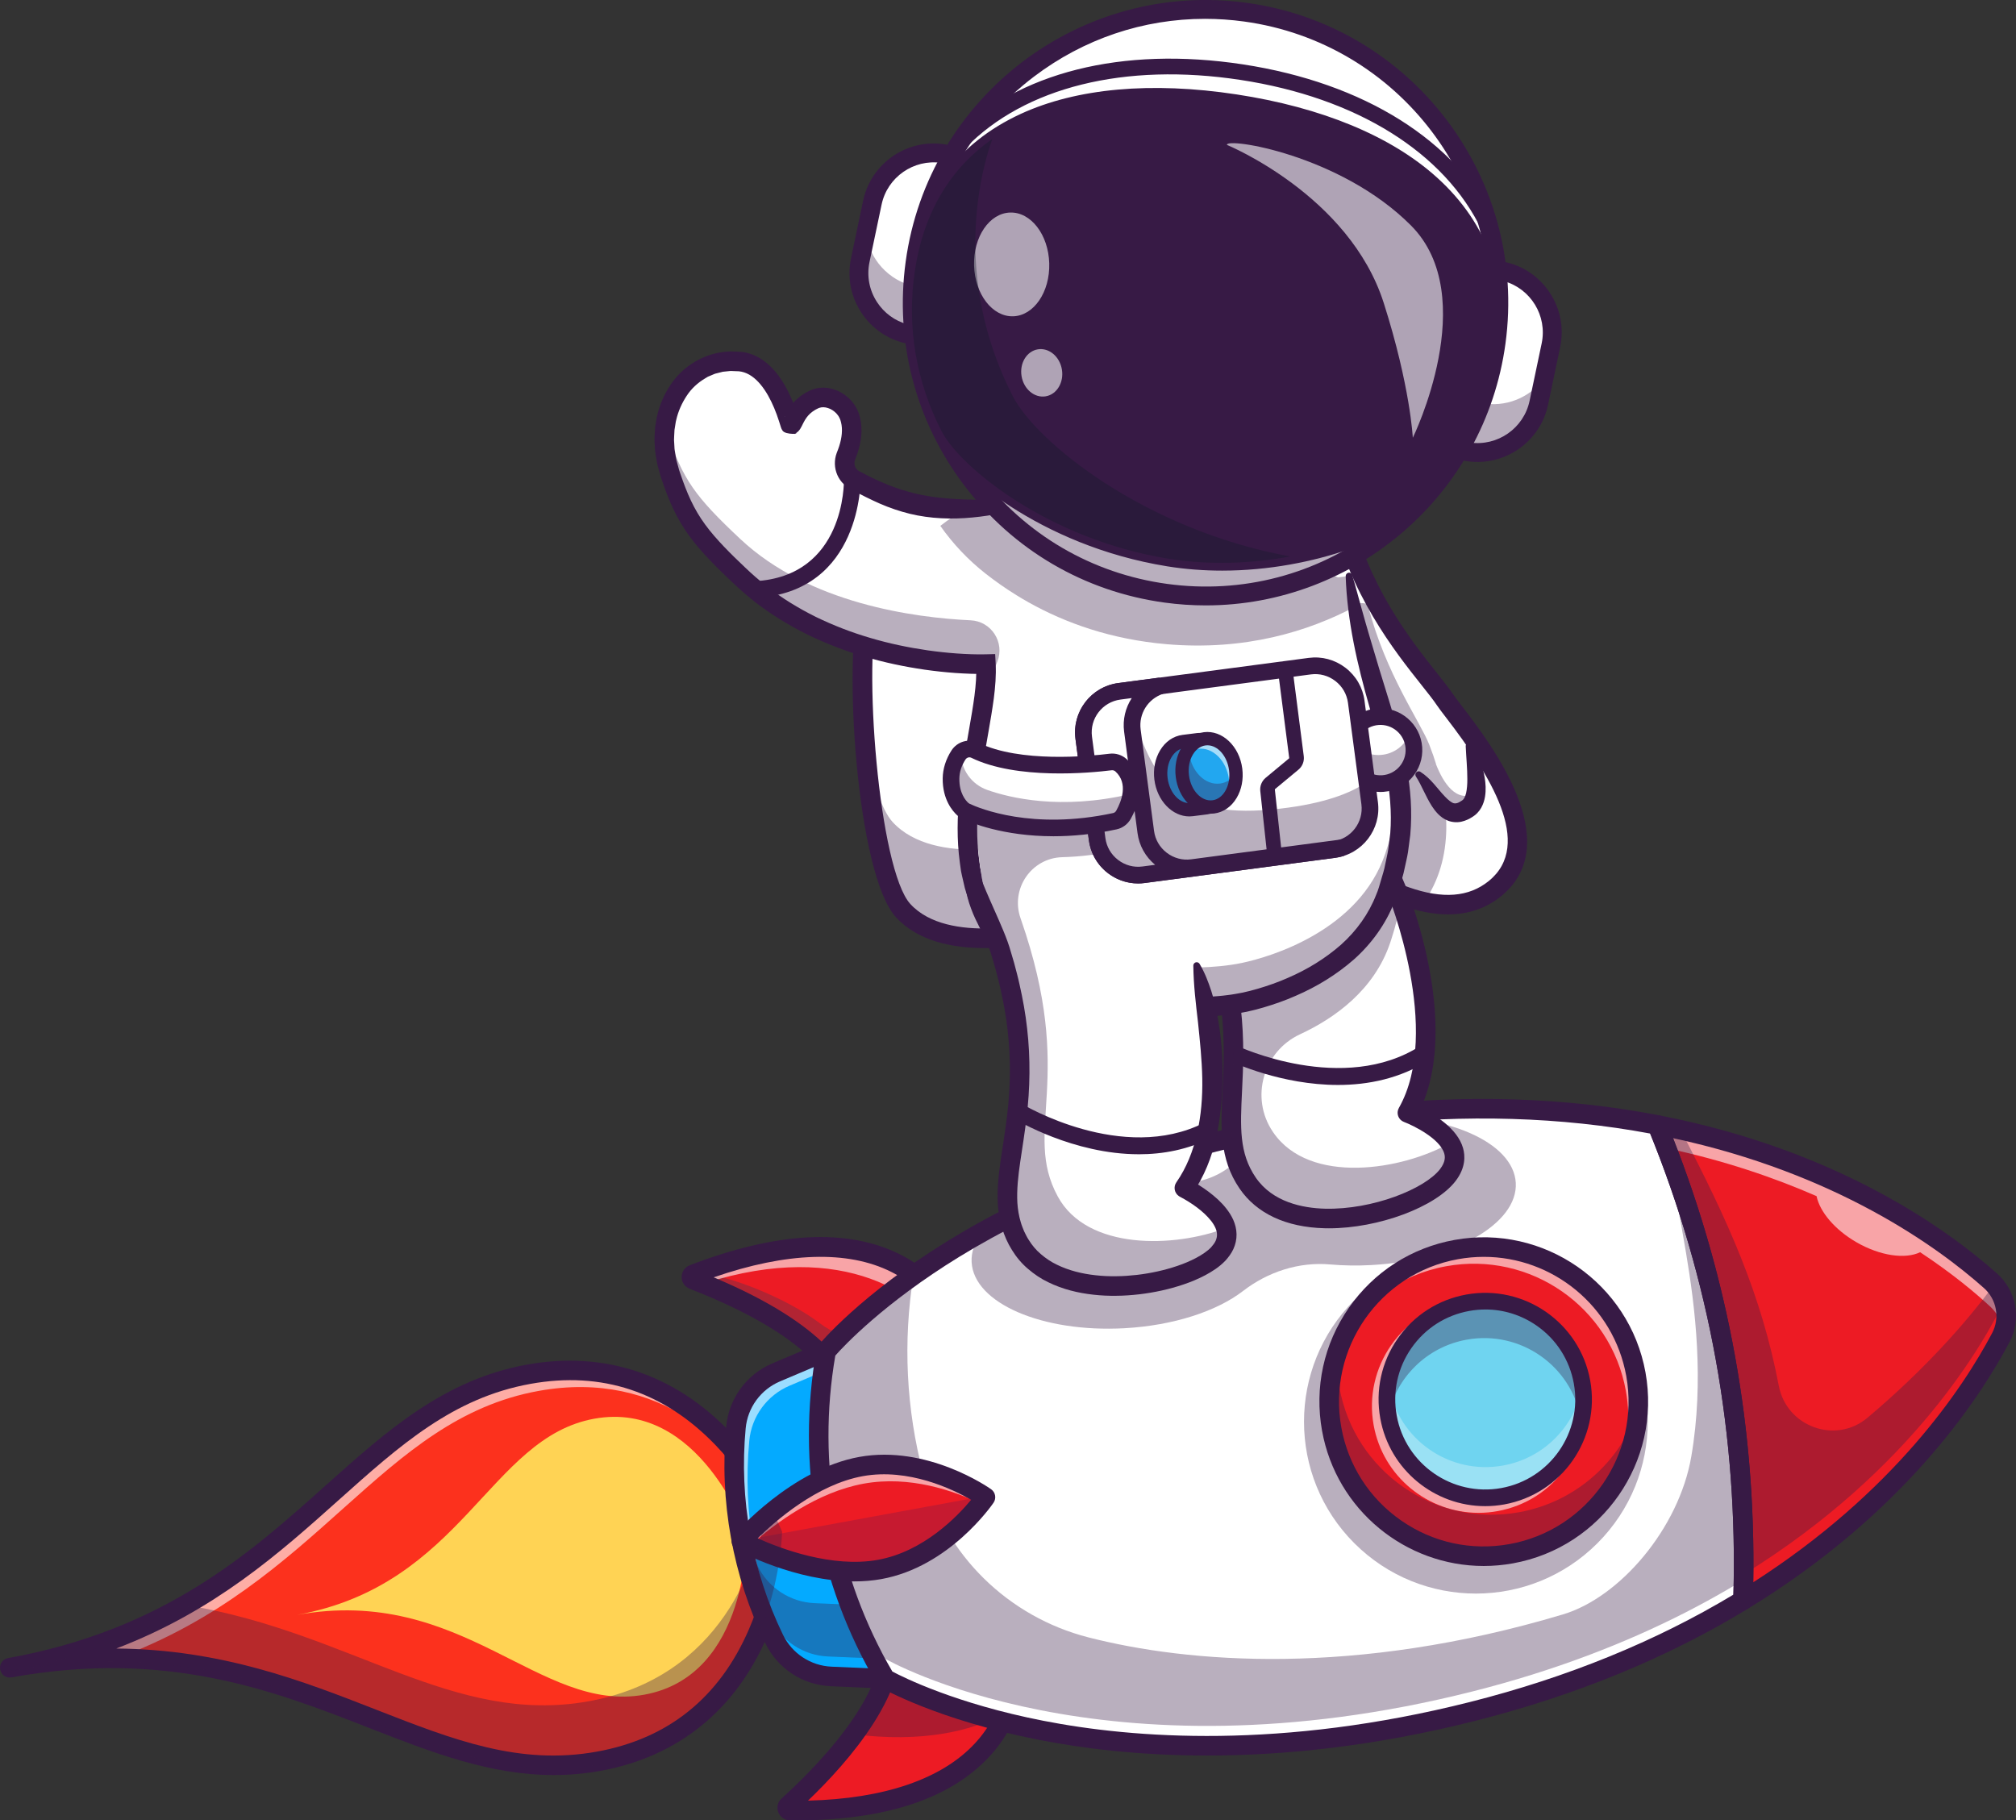 <?xml version="1.0" encoding="UTF-8"?><svg id="Layer_2" xmlns="http://www.w3.org/2000/svg" viewBox="0 0 3024.92 2731.43"><rect x="0" y="0" width="3024.92" height="2731.43" fill="#333333" stroke="none"/><defs><style>.cls-1{opacity:.3;}.cls-1,.cls-2,.cls-3{fill:none;}.cls-2{opacity:.35;}.cls-3{opacity:.6;}.cls-4{fill:#fc311d;}.cls-5{fill:#fff;}.cls-6{fill:#ed1b24;}.cls-7{fill:#ffd354;}.cls-8{fill:#6b184e;}.cls-9{fill:#d25658;}.cls-10{fill:#111a28;}.cls-11{fill:#22a7f0;}.cls-12{fill:#04aaff;}.cls-13{fill:#371a45;}.cls-14{fill:#6fd4f0;}.cls-15{fill:#293856;}</style></defs><g id="Layer_1-2"><path class="cls-5" d="m1777.84,867.43c3.25,26.4,8.46,53.27,15.48,80.08,42.58,162.88,151.66,325.16,290.09,387.43,8.42,3.78,16.9,7.2,25.5,10.23,31.51,11.09,88.05,25.54,134.1-11.79,100.47-81.35-53.09-250.65-75.2-283.89-20.62-30.97-82.14-93.9-124.77-189.45-12.97-29.09-24.2-61.15-31.99-96.31l-145.87,64.88-87.33,38.83Z"/><path class="cls-5" d="m1791.02,938.36c.74,3.05,1.52,6.1,2.31,9.15,42.58,162.88,151.66,325.16,290.09,387.43,8.42,3.78,16.9,7.2,25.5,10.23,7.92,2.79,17.49,5.8,28.03,8.14,31.33,6.95,71.64,7.98,106.06-19.94,100.47-81.35-53.09-250.65-75.2-283.89-20.62-30.97-82.14-93.9-124.77-189.45-.2-.43-.4-.86-.6-1.34-6.39-14.44-12.34-29.66-17.66-45.57l-141.93,36.54-92.56,23.84c-.92,21.2-.67,42.9.74,64.86Z"/><g class="cls-2"><path class="cls-13" d="m1791.02,938.36c.74,3.05,1.52,6.1,2.31,9.15,42.58,162.88,151.66,325.16,290.09,387.43,8.42,3.78,16.9,7.2,25.5,10.23,7.92,2.79,17.49,5.8,28.03,8.14,44.44-64.44,41.4-149.57,7.72-235.64-13.54-34.67-65.41-106.2-91.62-207.5-4.25-16.41-57.22,12.67-59.95-5.19-6.39-14.44-67.55,15.09-72.87-.82l-37.38-54.49-92.56,23.84c-.92,21.2-.67,42.9.74,64.86Z"/></g><path class="cls-13" d="m2172.73,1372.03c30.51,0,57.11-9.09,79.54-27.24,98.88-80.06-15.78-229.38-58.95-285.59-6.03-7.86-10.8-14.06-13.32-17.84-5.65-8.49-13.63-18.54-23.75-31.26-39.2-49.33-104.81-131.89-130.89-249.55-1.75-7.92-9.58-12.91-17.51-11.15-7.91,1.75-12.91,9.59-11.15,17.5,27.55,124.27,95.8,210.15,136.57,261.46,9.3,11.7,17.33,21.81,22.29,29.26,3.07,4.61,8.1,11.16,14.47,19.46,65.37,85.12,131.69,189.89,63.75,244.9-29.86,24.18-69.12,27.24-120.02,9.35-172.86-60.75-299.15-284.48-321.37-465.69-.98-8.05-8.31-13.75-16.35-12.78-8.05.99-13.77,8.31-12.78,16.35,22.99,187.47,150.24,422.85,340.77,489.81,24.7,8.68,47.63,13.01,68.7,13.01Z"/><path class="cls-4" d="m14.68,2502.44c428.25-77.31,611.86,189.36,883.43,140.34,271.57-49.03,275.37-349.54,275.37-349.54,0,0-108.64-280.21-380.21-231.19-271.57,49.03-350.34,363.07-778.59,440.39Z"/><g class="cls-3"><path class="cls-5" d="m808.27,2087.05c-237.64,42.9-327.65,288.73-633.38,401.3-49.53-.44-102.65,3.7-160.21,14.09,428.25-77.31,507.02-391.36,778.59-440.39,205.53-37.11,317.72,114.35,360.13,190.21-51.02-79.51-160.34-198.58-345.13-165.21Z"/></g><path class="cls-7" d="m445.4,2423.15c249.32-45.01,363.08,148.27,521.19,119.73,158.11-28.54,153.45-241.52,153.45-241.52,0,0-70.11-201.16-228.22-172.62-158.11,28.54-197.1,249.4-446.42,294.41Z"/><path class="cls-13" d="m554.47,2592.99c-141.96-55.5-302.86-118.41-537.19-76.11-8.01,1.46-15.61-3.86-17.05-11.84-.16-.89-.24-1.77-.23-2.64,0-6.96,4.98-13.13,12.07-14.41,234.32-42.3,363.07-157.5,476.67-259.14,91.25-81.65,177.45-158.77,301.92-181.25,116.1-20.96,221.64,14.14,305.16,101.51,62.41,65.29,90.19,135.84,91.34,138.81.68,1.75,1.01,3.62.99,5.49-.04,3.19-1.4,79-37.04,161.99-47.7,111.06-134.29,180.84-250.41,201.81-23.86,4.31-47.09,6.24-69.88,6.24-96.11,0-184.17-34.43-276.36-70.47Zm519.47-424.27c-77.36-80.54-170.92-111.56-278.07-92.22-116.3,21-195.67,92.01-287.56,174.23-88.46,79.15-185.9,166.32-333.83,222.86,158.36,1.24,280.13,48.84,390.68,92.06,114.85,44.9,214.04,83.69,330.34,62.68,107.15-19.35,183.96-81.13,228.27-183.63,29.85-69.04,34.3-134.53,34.93-148.79-5.58-13.15-32.66-72.95-84.76-127.19Z"/><path class="cls-12" d="m1328.36,2519.03l-81.19-3.52c-36.73-1.59-69.62-23.22-85.64-56.32h0c-47.69-98.55-67.5-208.28-57.28-317.29h0c3.43-36.61,26.68-68.37,60.54-82.71l74.84-31.69,88.73,491.51Z"/><g class="cls-3"><path class="cls-5" d="m1104.25,2141.91c3.43-36.61,26.68-68.37,60.54-82.71l74.84-31.69,4.78,26.45-59.61,25.24c-33.86,14.33-57.11,46.1-60.54,82.71-10.21,109.01,9.59,218.73,57.28,317.29h0c2.84,5.86,6.23,11.35,10.05,16.44-12.57-9.41-22.97-21.8-30.05-36.44h0c-47.69-98.56-67.5-208.28-57.28-317.29Z"/></g><g class="cls-2"><path class="cls-13" d="m1242.16,2485.51c-36.73-1.59-69.62-23.22-85.64-56.32h0c-22.88-47.27-39.16-97.15-48.95-148.25-.25-1.81-.58-3.62-.82-5.43,8.26,25.11,18.18,49.73,29.77,73.69h0c16.01,33.1,48.91,54.73,85.64,56.32l81.19,3.52-5.42-30.02.42.02-63.12-349.65,4.39-1.86,88.74,491.51-5.42-30.02-80.77-3.5Z"/></g><path class="cls-6" d="m1040.09,1920.03c38.36,15.07,219.2,84.44,233.96,188.67l160.32-107.35c-1.4-4.97-3.15-10.12-5.24-15.33v-.03c-30.21-74.89-135.43-169.41-383.46-75.82-1.85.69-3.69,1.4-5.57,2.11-3.53,1.35-3.54,6.37-.02,7.76Z"/><g class="cls-1"><path class="cls-15" d="m1040.09,1920.03c38.36,15.07,219.2,84.44,233.96,188.67l160.32-107.35c-1.4-4.97-3.15-10.12-5.24-15.33l3.45,6.92c-13.64-3.7-35.04-6.53-54.1-1.22-70.08,19.52-107.75,24.49-148.78-6.49-51.43-38.84-141.64-73.85-184.02-75.06-1.85.69-3.69,1.4-5.57,2.11-3.53,1.35-3.54,6.37-.02,7.76Z"/></g><g class="cls-3"><path class="cls-5" d="m1058.2,1925.21c-9.55-4.04-5.5-2.19-13.11-5.18-3.54-1.39-3.51-6.4.03-7.77,269.54-103.87,372.7,12.45,394.26,89.08l-17.36,11.62c-34.01-68.41-155.21-154.08-363.81-87.75Z"/></g><path class="cls-13" d="m1274.04,2123.38c.69,0,1.38-.05,2.08-.15,8.03-1.14,13.61-8.56,12.47-16.59-6.87-48.5-50.81-119.93-217.76-190,109.58-37.92,201.23-40.86,266.22-8.3,58.74,29.41,77.75,77.61,83.2,96.97,2.2,7.81,10.32,12.35,18.1,10.15,7.8-2.19,12.35-10.3,10.15-18.1-6.5-23.11-29.1-80.61-98.31-115.27-78.66-39.39-184.76-33.85-315.36,16.47-7.3,2.82-12.04,9.7-12.06,17.53-.03,7.83,4.66,14.74,11.94,17.6l1.83.71c182.4,71.49,218,141.18,222.99,176.35,1.04,7.33,7.32,12.62,14.51,12.62Z"/><path class="cls-9" d="m1522.78,2491.03c6.59,79.32-48.59,228.74-337.43,225.69-3.79-.04-5.57-4.74-2.75-7.27,30.68-27.53,175-160.4,152.4-263.21"/><path class="cls-6" d="m1185.35,2716.73c-3.79-.07-5.56-4.76-2.74-7.29,15.7-14.11,61.23-55.85,98.87-107.04,35.58-48.36,64.09-105.19,53.73-155.07-.06-.36-.16-.74-.23-1.1l1.14.27,186.65,44.52c1.85,22.27-1.16,50.06-12.88,78.45-29.9,72.76-116.76,149.44-324.54,147.26Z"/><g class="cls-2"><path class="cls-13" d="m1281.48,2602.4c35.58-48.36,64.09-105.19,53.73-155.07.31-.27.6-.57.91-.84l186.65,44.52c1.85,22.27-1.16,50.06-12.88,78.45-52.48,29.09-126.48,45.37-228.41,32.93Z"/></g><path class="cls-13" d="m1194.19,2731.43c133.57,0,231.08-32.05,289.93-95.31,54.22-58.3,55.33-121.75,53.29-146.32-.67-8.08-7.66-14.18-15.84-13.41-8.08.67-14.08,7.76-13.41,15.84,1.34,16.14,2.02,72.77-45.53,123.89-49.71,53.44-135.91,82.87-250.25,85.72,60.06-57.47,157.13-167.03,136.96-258.78-1.74-7.92-9.58-12.94-17.49-11.19-7.92,1.74-12.92,9.57-11.19,17.49,19.84,90.27-108.16,213.52-147.86,249.14-5.83,5.21-7.81,13.33-5.04,20.66,2.76,7.34,9.61,12.13,17.44,12.21,3.01.03,6.02.04,8.99.04Z"/><path class="cls-5" d="m1229.08,2124.3c-5.59,137.7,28.48,274.9,99.29,394.72,0,0,326.26,189.1,881.02,49.01,564.87-142.64,763.17-496.01,805.84-587.25,6.16-13.17,3.33-28.73-7.05-38.91-65.49-64.27-327.79-286.87-811.18-278.02-47.55.84-97.26,3.97-149.1,9.7-174.21,19.24-317.53,59.88-432.52,107.04-260.48,106.81-375.77,246.92-375.77,246.92-5.7,32.15-9.22,64.48-10.53,96.8Z"/><g class="cls-2"><path class="cls-13" d="m1457.89,1893.94c3.34,61.4,105.83,105.76,228.99,99.07,74.28-4.04,139.09-25.73,178.08-55.78,37.44-28.86,83.77-44.07,130.85-39.94,19.66,1.72,40.34,2.09,61.65.93,123.16-6.69,220.24-61.9,216.9-123.3-3.34-61.45-105.83-105.81-228.99-99.11-82.95,4.51-154.1,31.04-190.67,66.67-25.79,25.12-62.26,36.38-97.91,31.37-25.54-3.59-53.21-4.81-82.01-3.25-123.16,6.69-220.24,61.9-216.9,123.35Z"/></g><g class="cls-2"><path class="cls-13" d="m1328.34,2489.04c-33.87-57.34-59.33-118.69-76.07-182.19-14.37-54.49-22.25-110.57-23.54-167.04.1-5.17.14-10.33.35-15.5,1.31-32.33,4.82-64.65,10.53-96.81,0,0,41.57-50.47,131.06-113.9-16.1,99.88-10.9,201.32,14.56,297.82.17.63.33,1.27.51,1.9,31.95,119.82,127.16,212.79,247.3,243.54,149.52,38.27,398.65,59.31,712.12-34.46,85.55-25.59,174.05-129.13,192.56-236.99,39.18-228.4-55.18-437.85-15.19-445.85,61.7-12.34,191.45,557.53,234.06,531.06-124.38,103.06-300.96,205.21-547.18,267.4-554.77,140.11-881.06-48.98-881.06-48.98Z"/></g><path class="cls-6" d="m2615.36,2401.09c7.79-244.08-36.09-487.14-128.75-713.13,281.33,54.38,448.31,185.62,510.32,243.2,17.56,16.31,22.25,42.26,11.49,63.68-37.96,75.62-148.52,256.93-393.07,406.25Z"/><g class="cls-3"><path class="cls-5" d="m2732.89,1763.58c67.68,29.41,123.24,61.61,167.05,91.28,44.13,29.88,76.4,57.16,97,76.3,17.56,16.31,22.25,42.26,11.49,63.68-1.35,2.69-2.82,5.55-4.35,8.49.77-15.55-5.2-31.09-17.14-42.18-21.96-20.39-57.15-50.03-105.86-82.21-22.16,10.7-59.82,5.69-95.56-14.95-32.82-18.95-55.03-45.89-59.86-69.18-64.06-28.04-138.99-53.6-225.22-72.01-4.49-11.66-9.07-23.29-13.82-34.86,95.03,18.37,176.97,45.52,246.27,75.63Z"/></g><g class="cls-2"><path class="cls-13" d="m2521.63,1695.3c71.66,137.31,121.28,247.31,147.34,383.95,11.74,61.56,85.22,88.37,133.16,48.02,81.95-68.98,146.37-140.1,190.34-200.21,1.53,1.39,3.06,2.78,4.47,4.1,5.27,4.9,9.36,10.67,12.24,16.92-31.39,66.28-138.86,257.29-393.05,414.4.91-94.2-5.84-188.11-20.13-280.83-17.83-133.74-51.24-265.23-99.77-391.74,8.57,1.73,17.04,3.52,25.4,5.38Z"/></g><path class="cls-13" d="m2607.98,2413.77c-4.66-2.71-7.46-7.76-7.29-13.15,7.78-243.62-35.17-481.52-127.66-707.1-2.05-4.99-1.19-10.7,2.23-14.87,3.41-4.16,8.83-6.14,14.14-5.11,267.01,51.61,432.21,170.78,506.92,237.23,29.37,26.12,37.05,68.64,18.66,103.38-46.76,88.35-159.86,257.74-391.97,399.46-2.34,1.44-5,2.15-7.65,2.15s-5.1-.66-7.38-1.99Zm22.71-39.58c210.64-134.94,314.55-291.03,358.34-373.76,12.05-22.76,7.02-50.61-12.22-67.72-69.96-62.22-221.9-172.15-466.43-224.91,83.69,213.36,124.12,437.29,120.31,666.4Z"/><path class="cls-13" d="m1557.99,2610.46c-151.58-29.9-233.6-76.77-237.02-78.75-2.18-1.26-4-3.07-5.28-5.24-44.37-75.15-74.74-156.8-90.24-242.67-15.5-85.89-15.6-172.98-.3-258.86.44-2.48,1.51-4.8,3.12-6.75,2.51-3.05,62.97-75.63,194.52-156.63,120.79-74.37,327.01-169.89,623.48-202.59,155.42-17.15,304.51-12.25,443.14,14.58,4.86.94,8.92,4.26,10.79,8.84,94.01,229.3,137.7,471.13,129.85,718.77,0,5.07-2.64,9.82-7.03,12.5-120.51,73.6-258.47,130.33-410.06,168.61-152.54,38.53-287.66,51.89-401.72,51.89-102.19,0-187.48-10.73-253.24-23.7Zm918.05-909.58c-133.52-24.95-276.97-29.24-426.55-12.73-290.24,32.01-491.9,125.11-609.96,197.58-113.66,69.77-173.77,134.3-186.17,148.31-13.99,81.16-13.66,163.41.98,244.55,14.65,81.12,43.11,158.32,84.6,229.5,16.54,8.81,95.42,48.25,226.28,73.87,135.93,26.63,357.42,43.35,640.55-28.15,145.88-36.84,278.78-91.02,395.16-161.08,6.54-238.22-35.46-470.9-124.89-691.85Zm-1147.75,818.13h.05s-.05,0-.05,0Z"/><path class="cls-13" d="m1328.37,2533.7c7.81,0,14.31-6.16,14.65-14.04.35-8.1-5.93-14.95-14.03-15.3l-81.2-3.52c-31.38-1.36-59.38-19.77-73.06-48.05-46.52-96.14-65.84-203.17-55.88-309.53,2.93-31.27,22.71-58.32,51.65-70.56l74.84-31.68c7.47-3.16,10.95-11.77,7.79-19.24-3.16-7.47-11.77-10.96-19.24-7.79l-74.84,31.68c-38.89,16.46-65.49,52.81-69.43,94.86-10.46,111.68,9.83,224.08,58.68,325.04,18.39,38.01,56.02,62.76,98.21,64.59l81.2,3.52c.21,0,.43.01.64.01Z"/><path class="cls-6" d="m1319.86,2354.95c-97.51,17.58-207.46-42.27-207.46-42.27,0,0,.31-.37.9-.99,9.13-10.2,87.09-94.6,178.64-111.17,87.87-15.88,169.94,34.91,184.44,44.51,1.49.99,2.26,1.54,2.26,1.54,0,0-61.94,90.95-158.79,108.39Z"/><g class="cls-3"><path class="cls-5" d="m1112.42,2312.68s4.67,2.55,12.93,6.42c38.07-33.82,100.97-80.29,170.64-92.9,68.91-12.46,134.72,10.41,175.43,29.98,4.75-5.97,7.23-9.61,7.23-9.61,0,0-.77-.55-2.25-1.53-14.51-9.6-96.59-60.41-184.44-44.51-91.55,16.59-169.53,100.98-178.66,111.17-.57.63-.88,1-.88,1Z"/></g><g class="cls-1"><path class="cls-8" d="m1319.86,2354.95c-97.51,17.58-207.46-42.27-207.46-42.27,0,0,.31-.37.9-.99l363.09-66.66c1.49.99,2.26,1.54,2.26,1.54,0,0-61.94,90.95-158.79,108.39Z"/></g><path class="cls-13" d="m1105.39,2325.57c-3.91-2.12-6.64-5.91-7.43-10.28s.44-8.87,3.36-12.23c3.49-4.02,86.64-98.63,188.04-116.97,101.79-18.38,193.89,45.76,197.76,48.5,6.53,4.62,8.16,13.63,3.66,20.24-2.67,3.92-66.56,96.25-168.32,114.58-13.46,2.43-27.07,3.48-40.59,3.48-88.39,0-172.43-45.11-176.48-47.32Zm189.2-110.6c-69.01,12.48-131.19,67.11-157.64,93.28,33.93,15.27,111.26,44.71,180.31,32.27,68.84-12.41,119.79-65.77,139.87-90.07-27.32-15.76-93.69-47.93-162.53-35.48Z"/><g class="cls-2"><circle class="cls-13" cx="2214.49" cy="2133.27" r="257.88" transform="translate(-859.84 2190.7) rotate(-45)"/></g><circle class="cls-6" cx="2226.34" cy="2103.15" r="231.9" transform="translate(-835.07 2190.25) rotate(-45)"/><g class="cls-3"><path class="cls-5" d="m2190.13,1952.46c42.08-7.59,84.58,1.65,119.69,26.02,35.11,24.38,58.63,60.96,66.23,103.03,7.6,42.07-1.65,84.57-26.02,119.69-24.38,35.11-60.96,58.64-103.03,66.23-9.57,1.73-19.1,2.56-28.51,2.56-75.89,0-143.46-54.35-157.41-131.62-15.67-86.84,42.22-170.24,129.05-185.91Z"/></g><g class="cls-3"><path class="cls-5" d="m2439.54,2086.95c-22.75-126.03-143.37-209.76-269.41-187.01-68.88,12.44-125.07,54.14-158.2,109.94,29.14-70.6,92.46-125.37,173.2-139.94,126.04-22.75,246.65,60.97,269.41,187.01,10.32,57.15-1.32,113.16-28.81,159.46,16.35-39.6,21.98-84.17,13.81-129.46Z"/></g><g class="cls-2"><path class="cls-13" d="m2267.52,2331.34c-126,22.74-246.65-60.93-269.4-186.98-7.14-39.64-3.75-78.74,8.18-114.44-.78,17.12.3,34.56,3.47,52.17,22.75,126.05,143.36,209.78,269.41,187.03,86.41-15.61,152.93-77.27,178.82-155.07-4.85,105.61-81.99,197.69-190.48,217.29Z"/></g><path class="cls-13" d="m1983.69,2146.95c-11.7-64.81,2.54-130.31,40.09-184.41,37.56-54.11,93.94-90.35,158.75-102.05,133.77-24.16,262.3,65.04,286.46,198.84,24.16,133.8-65.04,262.3-198.84,286.46-14.76,2.67-29.42,3.95-43.92,3.95-116.93,0-221.04-83.75-242.53-202.79Zm204.06-257.57c-117.87,21.28-196.45,134.49-175.17,252.35,10.31,57.1,42.24,106.76,89.9,139.85,47.66,33.09,105.37,45.63,162.46,35.32,117.87-21.28,196.45-134.49,175.17-252.35-18.94-104.88-110.64-178.65-213.66-178.65-12.76,0-25.7,1.13-38.69,3.48Z"/><circle class="cls-14" cx="2228.56" cy="2099.94" r="147.53" transform="translate(-832.15 2190.89) rotate(-45)"/><g class="cls-1"><path class="cls-5" d="m2254.77,2245.14c-80.19,14.48-156.9-38.8-171.38-118.99-3.15-17.36-3.11-34.59-.26-51.03.22,1.62.5,3.23.78,4.89,14.48,80.19,91.19,133.47,171.38,118.99,62.83-11.33,109.11-60.87,119.26-120.35,11.5,78.38-41.24,152.3-119.77,166.49Z"/></g><g class="cls-2"><path class="cls-13" d="m2373.29,2136.68c-.35-2.5-.71-5.01-1.17-7.54-14.48-80.19-91.19-133.47-171.38-118.99-60.35,10.87-105.48,57.06-117.88,113.42-9.92-77.42,42.5-149.83,120.16-163.84,80.14-14.46,156.89,38.75,171.37,118.94,3.55,19.85,3.03,39.5-1.1,58.01Z"/></g><path class="cls-13" d="m2071.08,2128.37c-7.59-42.07,1.65-84.57,26.02-119.69,24.38-35.11,60.97-58.63,103.03-66.23,86.84-15.67,170.23,42.21,185.91,129.05,15.67,86.84-42.22,170.23-129.05,185.91-9.58,1.73-19.1,2.56-28.51,2.56-75.89,0-143.46-54.35-157.41-131.61Zm133.5-161.31c-35.5,6.41-66.37,26.25-86.94,55.88-20.57,29.63-28.36,65.49-21.96,100.99,13.23,73.27,83.63,122.09,156.87,108.89,73.27-13.23,122.12-83.6,108.9-156.87-6.41-35.49-26.25-66.37-55.88-86.93-22.87-15.87-49.45-24.14-76.71-24.14-8.06,0-16.18.72-24.28,2.18Z"/><path class="cls-5" d="m1514.03,790.74s-186.15,21.35-209.35,106.03c-26.21,95.65-2.01,412.37,50.41,469.57,63.78,69.6,210.56,30.67,210.56,30.67"/><g class="cls-2"><path class="cls-13" d="m1297.41,1109.41c7.7,110.75,28.24,224.79,57.67,256.92,63.78,69.61,210.57,30.67,210.57,30.67l-51.62-606.25s-1.58.17-4.47.59l40.26,472.69s-146.79,38.94-210.57-30.67c-17.27-18.87-31.48-65.92-41.83-123.95Z"/></g><path class="cls-13" d="m1477,1422.6c48.34,0,89.17-10.55,92.41-11.41,7.83-2.08,12.49-10.11,10.42-17.94-2.07-7.83-10.11-12.5-17.94-10.44-1.38.37-138.99,35.79-195.99-26.4-46.89-51.18-72.56-362.75-47.07-455.77,16.86-61.53,147.83-89.68,196.88-95.33,8.05-.93,13.83-8.21,12.91-16.26-.93-8.05-8.29-13.78-16.25-12.91-8.01.92-196.31,23.55-221.84,116.73-26.68,97.36-4.78,419.5,53.74,483.36,33.68,36.76,86.63,46.35,132.73,46.35Z"/><path class="cls-5" d="m1799.88,1342.67c43.48,100.59,51.22,177.34,50.9,239.56-.45,82.76-15.09,139.8,21.3,192.96,66.56,97.26,259.46,41.53,300.38-12.13,41.96-54.95-60.74-93.34-60.74-93.34,58.2-102.85,8.87-264.92-9.89-317.72-3.86-11-6.46-17.26-6.46-17.26l-343.51-138.01c11.68,58.88,31.3,107.3,48.02,145.95Z"/><path class="cls-13" d="m1987.43,1842.98c-57.78-1.5-101.86-22.08-127.48-59.53-30.67-44.82-28.33-92.6-25.63-147.92,3.45-70.55,7.73-158.36-47.9-287.03-18.65-43.14-37.49-91.04-48.97-148.91-.85-4.27.24-8.71,2.99-12.09,2.74-3.39,6.85-5.38,11.21-5.44l283.6-3.85c.07,0,.14,0,.2,0,5.89,0,11.23,3.53,13.52,8.97l59.9,141.85s.03.09.05.13c3.52,8.55,82.45,203.73,22.96,333.33,20.47,9.87,54.76,30.38,63.33,60.13,3.33,11.54,4.11,29.46-11.07,49.36-29.99,39.29-115.82,71.09-190.12,71.09-2.2,0-4.4-.03-6.58-.09Zm38.34-635.28l-255.81,3.47c11.08,47.65,27.3,88.46,43.4,125.69,58.34,134.94,53.68,230.41,50.28,300.11-2.64,54.13-4.55,93.23,20.54,129.91,25.37,37.07,70.56,45.89,104.01,46.76,71.61,1.73,150.02-29.88,172.61-59.48,8.42-11.03,7.58-18.63,6.22-23.38-6.46-22.5-46.83-42.18-60.44-47.3-4.02-1.5-7.18-4.69-8.65-8.73-1.47-4.03-1.1-8.51,1.02-12.25,65.61-115.91-15.47-318.01-17.15-322.13l-56.02-132.67Z"/><path class="cls-13" d="m2007.6,1627.97c44.92,0,93.43-9.4,137.5-37.85,5.8-3.75,7.47-11.48,3.73-17.28-3.75-5.81-11.49-7.47-17.28-3.73-115.63,74.63-273.29,1.15-274.88.4-6.24-2.97-13.69-.32-16.66,5.91-2.97,6.23-.33,13.69,5.89,16.66,4.55,2.17,76.68,35.89,161.7,35.89Z"/><g class="cls-2"><path class="cls-13" d="m1799.88,1342.67c43.48,100.59,51.22,177.34,50.9,239.56-.45,82.76-15.09,139.8,21.3,192.96,66.56,97.26,259.46,41.53,300.38-12.13,13.81-18.06,11.95-34.38,3.22-48.07-70.95,40.59-210.73,63.85-265.36-16.04-.25-.37-.5-.74-.75-1.11-34.01-50.67-14.27-120.22,41.09-145.91,52.11-24.18,111.16-66.38,135.12-136.98.57-1.75,1.18-3.46,1.71-5.17,6.66-20.4,11.36-39.51,14.34-57.77-3.86-11-6.46-17.26-6.46-17.26l-274.54-110.28-68.96-27.73c11.68,58.88,31.3,107.3,48.02,145.95Z"/></g><path class="cls-5" d="m1004.95,709.62c22.58,68.57,41.21,94.71,109.18,158.43,146.48,137.33,365.14,128.4,365.14,128.4,3.04,41.38-12.93,102.37-22.02,169.09-4.22,31.13-6.97,63.51-5.57,95.75,1.36,31.58,6.69,62.99,18.47,92.9,29.29,74.39,99.08,119.6,173.55,140.71,29.05,8.18,141.93,25.93,222.82,9.13,43.08-9.01,176.03-48.5,215.18-163.91.57-1.75,1.18-3.46,1.71-5.17,54.5-166.88-23.45-247.98-57.88-461.46-.53-3.24-1.06-6.52-1.55-9.8l-158.81-35.08-328.43-72.61c-45.72,6.02-81.69,8.55-112.85,7.19-53.15-2.32-92.26-16.04-141.62-43.03-12.92-7.07-18.36-22.62-12.78-36.21,6.7-16.39,12.48-39.17,4.93-59.6-7.97-21.55-33.53-33.67-52.15-25.42-28.84,12.82-30.69,36.37-36.08,38.78-1.32.07-20.52-89.21-75.77-95.21-80.65-8.77-135.57,75.66-105.48,167.13Z"/><g class="cls-2"><path class="cls-13" d="m1451.66,1226.02c-1.71,43.22,2.31,87.11,18.49,128.17,29.29,74.39,99.08,119.6,173.55,140.71,29.05,8.18,141.93,25.93,222.82,9.13,43.08-9.01,176.03-48.5,215.18-163.91,21.38-63.06,24.01-113.79,17.07-163.65-1.13,31.94-7.19,65.95-20.28,104.5-39.16,115.41-172.1,154.95-215.18,163.91-80.89,16.8-193.77-.95-222.82-9.13-74.48-21.12-144.26-66.33-173.55-140.71-8.91-22.56-13.57-45.75-15.27-69.01Z"/></g><g class="cls-2"><path class="cls-13" d="m1004.95,709.62c22.58,68.57,41.21,94.71,109.18,158.43,146.48,137.33,365.14,128.4,365.14,128.4,1.15,15.48-.38,33.7-3.2,53.99,4.56-18.32,12.82-38.4,20.39-57.54,11.47-29-8.92-60.69-40.07-62.14-83.77-3.9-241.91-24.78-345.47-121.87-67.96-63.72-86.6-89.86-109.18-158.43-1.37-4.16-2.57-8.34-3.59-12.48-3.3,22.16-1.39,46.65,6.81,71.63Z"/></g><g class="cls-2"><path class="cls-13" d="m1476.07,1050.44c-13.37,53.7-28.84,115.07-24.41,175.58,2.51-63.53,17.45-125.66,24.41-175.58Z"/></g><path class="cls-13" d="m2019.14,864.42c2.18,66.95,17.51,133.11,35.73,196.64,4.45,15.94,9,31.76,13.12,47.52,4.35,15.75,8.15,31.45,11.26,47.18,6.22,31.42,9.26,62.96,6.79,94.46l-2.92,23.52c-1.15,7.82-3.15,15.55-4.67,23.33-1.35,7.82-3.94,15.43-6.14,23.11-2.3,7.62-4.29,15.57-7.44,22.41-11.06,28.53-29.44,54.05-52.62,74.84-23.41,20.57-50.64,37.32-79.87,49.87-14.52,6.47-29.64,11.73-44.89,16.24-7.62,2.29-15.33,4.19-22.98,5.88-7.73,1.4-15.37,2.97-23.28,3.79-7.81,1.14-15.82,1.58-23.75,2.27-8.02.3-16,.81-24.07.77-16.09.23-32.28-.35-48.44-1.48-16.16-1.09-32.33-2.71-48.38-4.93-15.9-2.24-32.34-4.83-46.99-8.59-30.29-8.54-60.07-20.87-86.13-38.17-26.1-17.17-49.06-38.99-64.98-65.25-7.97-13.13-14.57-26.86-18.97-41.93-1.17-3.71-2.63-7.32-3.57-11.11l-2.62-11.44c-.82-3.83-1.89-7.59-2.52-11.47l-1.63-11.71c-4.26-31.26-3.59-63.45-.45-95.61,3.13-32.21,8.8-64.43,14.52-97.06,2.86-16.32,5.67-32.82,7.93-49.63,2.14-16.88,3.69-34.18,2.75-52.46l-.72-13.96-14.52.36c-13.81.34-28.86-.28-43.34-1.28-14.61-1.06-29.21-2.65-43.73-4.72-29.03-4.23-57.82-10.25-85.86-18.61-28.1-8.17-55.39-18.81-81.58-31.49-26.04-12.96-50.92-28.15-73.75-45.92-11.41-9.08-22.05-18.29-32.85-28.66-10.81-10.22-21.43-20.53-31.5-31.12-10.08-10.58-19.61-21.4-27.95-32.8-8.36-11.39-15.47-23.41-21.51-36.25-6.05-12.82-11.12-26.41-15.83-40.32l-1.77-5.22-1.37-4.99-2.72-9.93c-.78-3.33-1.15-6.73-1.76-10.09-.57-3.37-1.23-6.73-1.25-10.12l-.59-10.16c.02-3.38.32-6.74.45-10.11l.27-5.05.82-4.96c.63-3.29.86-6.68,1.77-9.88,2.98-13.05,8.5-25.26,15.66-36.12,7.1-10.97,16.84-19.84,27.74-26.24l4.07-2.47c1.43-.67,2.92-1.21,4.38-1.83,2.97-1.07,5.71-2.8,8.87-3.32,3.08-.73,6.12-1.64,9.22-2.31l9.52-.98c1.57-.28,3.19-.21,4.8-.1l4.84.2,4.84.16c1.44.12,2.72.35,4.06.62,5.29,1.14,10.38,3.39,15.19,6.72,9.66,6.66,17.93,17.26,24.64,29.06,6.74,11.88,12.06,24.99,16.43,38.59l1.64,5.2.88,2.81.65,1.92.35.89c.27.52.05.49,1.53,2.89,4.3,7.64,29.88,4.62,19.26,4.8.54-.3,1.07-.63,1.59-.98.99-.66,2.14-1.58,2.79-2.23l1.36-1.54,1.26-1.62.68-1.07c1-1.57,1.5-2.59,2.04-3.64l2.53-5.07c2.93-5.78,6.04-10.14,10.11-13.91,2.08-1.81,4.23-3.57,6.73-5,1.2-.77,2.45-1.49,3.81-2.1l1.98-.99,1.39-.51c3.52-1.24,8.18-1.24,12.83.33,4.69,1.41,9.12,4.43,12.6,8,1.62,1.9,3.21,3.83,4.27,6,.66,1.04.96,2.18,1.51,3.27.38,1.32.91,2.57,1.19,3.95,2.79,10.74,1.29,23.66-2.79,36.22-.53,1.57-1.05,3.15-1.64,4.71l-1.99,5.2c-1.97,5.26-2.93,10.94-2.77,16.59.27,11.29,5.04,22.52,13.46,30.39,2.08,1.97,4.35,3.76,6.77,5.24l1.83,1.11,1.33.73,2.54,1.37,10.15,5.48c6.94,3.44,13.7,7.15,20.85,10.34,14.06,6.7,28.81,12.56,44.08,16.97,30.55,9.14,62.8,11.49,93.57,9.56,30.91-1.95,60.98-7.42,90.15-16.55,2.62-.82,4.08-3.6,3.26-6.22-.64-2.05-2.5-3.39-4.54-3.48-60.51-2.49-119.54,2.33-173.78-13.56-13.6-3.77-27.01-8.58-40.21-14.44-6.64-2.73-13.16-6.07-19.69-9.23l-9.74-5.08-2.43-1.27-1.15-.61-.57-.35c-.79-.44-1.49-.99-2.14-1.58-2.63-2.34-4.34-5.93-4.39-9.65-.05-1.85.26-3.7.92-5.47l2.03-5.31c.74-1.94,1.39-3.93,2.06-5.92,5.04-15.84,7.92-33.89,3.29-52.45-.51-2.3-1.35-4.56-2.08-6.82-.99-2.32-1.88-4.77-3.16-6.96-2.33-4.55-5.43-8.55-8.76-12.27-6.91-7.19-15.33-12.8-25-15.86-9.53-3.14-20.68-3.83-31.38-.16-1.29.47-2.72.98-3.87,1.49l-3.07,1.51c-2.06.96-4.06,2.09-6.04,3.33-3.99,2.35-7.74,5.28-11.27,8.44-7.02,6.38-12.58,14.57-16.38,22.18l-2.49,5c-.32.62-.69,1.28-.69,1.28l-.06.13c.11-.19.23-.36.37-.53.14-.16.3-.32.47-.45.32-.33,1.05-1.02,1.67-1.39.33-.21.67-.4,1.02-.57-10.79.33,14.52-2.49,18.72,4.84,1.35,2.2,1.05,1.95,1.23,2.26l.1.24-.25-.75-.8-2.57-1.74-5.53c-4.82-14.95-10.78-29.84-18.85-44.09-8.13-14.14-18.39-28.16-33.5-38.72-7.52-5.21-16.36-9.28-25.77-11.27-2.33-.48-4.76-.88-7.06-1.09l-6.41-.28-6.41-.24c-2.14-.11-4.27-.17-6.42.15-34.65,1.61-67.81,21.51-86.36,49.92-9.38,14.11-16.26,29.72-19.99,45.97-1.1,4.02-1.47,8.17-2.22,12.25l-.97,6.15c-.18,2.06-.24,4.12-.36,6.18-.18,4.12-.5,8.26-.52,12.37l.69,12.31c.08,4.13.82,8.15,1.49,12.19.71,4.02,1.21,8.11,2.14,12.08l3.21,11.79,1.64,5.85,1.84,5.45c4.91,14.51,10.32,29.1,17.09,43.44,6.73,14.33,14.96,28.26,24.37,41.06,9.39,12.83,19.77,24.56,30.39,35.71,10.62,11.17,21.56,21.76,32.55,32.17,10.85,10.43,22.89,20.92,34.99,30.5,24.55,19.11,51.17,35.35,78.86,49.12,27.83,13.49,56.68,24.71,86.23,33.3,29.5,8.79,59.64,15.08,90,19.51,15.2,2.16,30.46,3.83,45.78,4.94,15.46,1.05,30.44,1.73,46.64,1.33l-15.23-13.6c1.34,29.84-4.76,62.53-10.32,94.91-5.7,32.54-11.54,65.57-14.82,99.25-3.27,33.64-4.09,68.07.58,102.43l1.81,12.87c.71,4.28,1.87,8.51,2.78,12.77l2.94,12.74c1.06,4.23,2.67,8.34,3.99,12.51,4.92,16.73,12.66,33.12,21.88,48.21,18.49,30.45,44.78,55.28,73.85,74.39,29.19,19.3,61.32,32.6,94.64,41.99,8.84,2.33,17.08,3.87,25.5,5.41,8.37,1.47,16.73,2.76,25.1,3.91,16.73,2.31,33.51,4,50.36,5.14,16.85,1.17,33.76,1.78,50.76,1.54,8.48.04,17.02-.49,25.54-.82,8.55-.73,17.08-1.21,25.65-2.45,8.55-.9,17.15-2.62,25.69-4.19,8.51-1.87,16.87-3.94,25.1-6.41,16.47-4.87,32.68-10.52,48.4-17.51,31.54-13.57,61.46-31.8,87.76-54.94,26.07-23.33,47.54-52.87,60.38-86.07,3.7-8.28,5.69-16.44,8.28-24.63,2.43-8.2,5.22-16.28,6.8-24.78,1.74-8.43,3.94-16.75,5.27-25.28l3.41-25.72c3.13-34.54.72-69.58-5.91-103.02-6.47-33.54-15.99-65.71-25.65-97.36-9.89-31.62-19.4-62.95-28.63-94.42-2.17-7.9-4.75-15.71-6.91-23.62-2.11-7.92-4.32-15.83-6.65-23.72-4.59-15.81-8.4-31.81-13.42-47.7l-.05-.17c-.82-2.59-3.59-4.03-6.18-3.21-2.15.68-3.51,2.71-3.44,4.86Z"/><path class="cls-5" d="m1795.22,1447.68s64.54,218.55-18.19,334.9c0,0,98.23,48.73,50.83,99.1-46.24,49.14-243.85,84.76-300.05-18.87-53.8-99.19,49.38-194.08-27.29-437.62-12.64-40.16-27.22-90.36-32.78-150.12l327.48,172.61Z"/><g class="cls-2"><path class="cls-13" d="m1451.68,1261.29c2.49,1.19,7.33,3.31,14.31,5.89l1.75,7.9c5.54,59.74,20.15,109.94,32.79,150.13,76.68,243.54-26.51,338.42,27.27,437.61,56.23,103.65,253.83,68.01,300.08,18.88,12.6-13.4,14.88-26.68,11.43-38.99-76.76,29.47-208.08,33.96-252.19-47.44-53.82-99.19,28.61-175.32-55.47-416.38-.1-.3-.21-.59-.31-.89-15.51-44.04,15.89-90.57,62.57-91.8,26.75-.71,56.69-4.11,89.36-11.75,0,0,41.15-56.76-6.64-88.11,0,0-144.74,22.3-219.39-20.79-4.22,31.13-6.97,63.51-5.57,95.75Z"/></g><path class="cls-13" d="m1790.53,1449.07c.35,29.2,3.78,57.24,7.05,85.2,2.89,27.99,5.81,55.89,6.37,83.79.52,27.87-1.68,55.73-7.78,82.38-5.9,26.67-16.03,52.05-31.09,73.64-4.67,6.7-3.03,15.92,3.66,20.59.48.33.96.63,1.46.9l.31.16c17.18,9.1,35.13,21.62,46.41,35.81,5.67,7.1,9.17,14.63,9.12,20.93.04,3.19-.65,6.25-2.06,9.45-1.45,3.19-3.92,6.41-6.69,9.57-5.69,5.97-13.92,11.44-22.64,16.06-8.79,4.62-18.23,8.62-28.01,11.9-19.53,6.65-40.09,11.09-60.79,13.52-10.36,1.15-20.77,1.97-31.14,2-10.38.16-20.73-.3-30.93-1.47-20.39-2.2-40.35-7.17-57.97-15.85-8.91-4.19-16.89-9.71-24.11-15.89-7.29-6.14-13.36-13.47-18.27-21.51-2.6-3.88-4.63-8.37-6.82-12.72-1.8-4.5-3.7-8.96-5-13.62-2.79-9.27-4.43-18.91-5.1-28.86-1.15-19.96,1.27-40.89,4.38-62.24,3.12-21.33,6.73-43.15,9.32-65.24,5.44-44.19,6.07-89.58.95-134.13-2.43-22.3-6.46-44.36-11.38-66.14-2.35-10.93-5.32-21.68-8.15-32.47l-4.73-16.02-2.39-8.01-2.85-8.38c-4.01-11.03-8.52-21.48-12.88-31.56-4.33-10.1-8.67-19.73-12.89-29.18-8.56-18.95-15.14-37.51-25.28-58l-.05-.09c-1.27-2.57-4.39-3.63-6.97-2.35-1.4.69-2.36,1.95-2.72,3.35-5.97,23.01-1.98,47.29,6.18,68.73,7.88,21.72,20.16,40.17,27.02,59.18l2.44,7.12,2.29,7.7,4.55,15.4c2.7,10.34,5.57,20.65,7.8,31.09,4.7,20.82,8.54,41.81,10.84,62.95,4.83,42.29,4.28,84.86-.94,127.37-2.5,21.3-6.02,42.6-9.23,64.49-3.14,21.83-5.97,44.54-4.63,68.28,1.56,23.71,8.14,48.07,21.24,68.76,6.46,10.57,14.56,20.25,23.96,28.21,9.32,8.02,19.55,14.94,30.41,20.09,21.63,10.62,44.79,16.19,67.74,18.7,11.5,1.31,23.02,1.82,34.48,1.64,11.47-.04,22.88-.92,34.22-2.19,22.68-2.67,45.06-7.48,66.9-14.91,10.93-3.68,21.69-8.18,32.23-13.72,10.49-5.65,20.91-12.13,30.37-21.97,4.46-5,8.74-10.5,11.87-17.27,3.09-6.74,4.93-14.55,4.77-22.29-.11-7.75-2.08-15.13-4.9-21.55-2.88-6.4-6.54-11.98-10.48-17.01-7.93-10.07-17.05-17.99-26.46-25.13-9.58-7.14-19.01-13.12-29.99-18.84l5.44,21.65c17.93-25.65,29.27-54.77,35.8-84.16,3.45-14.71,5.51-29.57,7.04-44.4,1.65-14.83,2.27-29.68,2.5-44.49.62-29.62-1.49-59.15-6.64-88.09-2.53-14.47-5.64-28.83-10.16-42.84-4.63-13.99-9.79-27.74-17.62-40.81-1.44-2.39-4.54-3.17-6.93-1.74-1.59.96-2.47,2.65-2.46,4.39v.12Z"/><path class="cls-13" d="m1708.84,1731.97c35.85,0,73.45-6.78,109.59-25.14,6.15-3.12,8.61-10.65,5.48-16.81-3.12-6.15-10.65-8.6-16.81-5.48-122.7,62.33-271.96-26.97-273.46-27.89-5.89-3.58-13.58-1.72-17.18,4.16-3.59,5.89-1.73,13.58,4.15,17.18,4.82,2.94,89.88,53.96,188.22,53.96Z"/><circle class="cls-5" cx="2071.29" cy="1125.54" r="50.3" transform="translate(-189.21 1794.29) rotate(-45)"/><g class="cls-2"><path class="cls-13" d="m2121.45,1121.92c2,27.71-18.82,51.81-46.53,53.81-27.71,2-51.81-18.86-53.81-46.57-.55-7.65.64-15.07,3.28-21.8,9.28,16.36,27.42,26.87,47.44,25.43,20.01-1.44,36.47-14.45,43.26-31.97,3.58,6.27,5.82,13.45,6.37,21.1Z"/></g><path class="cls-13" d="m2008.65,1130.06c-2.49-34.54,23.58-64.66,58.12-67.15,34.43-2.45,64.66,23.58,67.15,58.12h0c2.49,34.54-23.58,64.66-58.12,67.15-1.53.11-3.05.16-4.56.16-32.59,0-60.21-25.27-62.59-58.28Zm100.34-7.24c-.73-10.07-5.33-19.25-12.96-25.86-7.64-6.61-17.4-9.86-27.46-9.12-20.79,1.5-36.48,19.63-34.99,40.42,1.5,20.79,19.66,36.45,40.42,34.98,20.79-1.5,36.48-19.63,34.98-40.42h0Z"/><path class="cls-5" d="m2001.7,1274.76l-285.85,37.78c-33.83,4.48-65.2-19.54-69.68-53.42l-20.1-152.11c-3.92-29.66,14.02-57.37,41.28-66.81,3.86-1.36,7.92-2.31,12.13-2.87l285.8-37.78c33.87-4.49,65.24,19.54,69.68,53.42l15.95,120.47,4.19,31.64c4.49,33.87-19.59,65.2-53.42,69.68Z"/><g class="cls-2"><path class="cls-13" d="m2001.7,1274.76l-285.85,37.78c-33.83,4.48-65.2-19.54-69.68-53.42l-20.1-152.11c-3.92-29.66,14.02-57.37,41.28-66.81,17.66,8.63,28.88,14.17,28.88,14.17,30.06,120.26,72.88,176.55,224.82,158.98,65.59-7.6,105.58-23.04,129.87-39.92l4.19,31.64c4.49,33.87-19.59,65.2-53.42,69.68Z"/></g><path class="cls-13" d="m1633.79,1260.79l-20.11-152.13c-2.6-19.68,2.66-39.25,14.8-55.1,12.15-15.85,29.68-26.01,49.36-28.62l285.83-37.79c19.65-2.6,39.24,2.65,55.1,14.8,15.85,12.15,26.01,29.68,28.61,49.36l20.12,152.13c5.39,40.77-23.4,78.33-64.17,83.72l-285.83,37.79h0c-3.3.44-6.58.65-9.82.65-36.82,0-68.94-27.35-73.89-64.82Zm366.26,1.59c27.1-3.58,46.24-28.55,42.66-55.66l-20.12-152.13c-1.72-13.06-8.49-24.71-19.04-32.8-10.55-8.09-23.55-11.59-36.62-9.86l-285.83,37.79c-13.06,1.73-24.71,8.49-32.79,19.04-8.09,10.55-11.59,23.55-9.86,36.62l20.11,152.13c3.58,27.1,28.54,46.26,55.65,42.66l285.83-37.79Z"/><path class="cls-5" d="m2013.03,1272.12c-3.6,1.26-7.36,2.14-11.32,2.64l-285.85,37.78c-24.79,3.27-48.25-8.73-60.78-28.77-4.57-7.27-7.69-15.61-8.86-24.65l-8.96-67.57-2.96-22.3-8.23-62.24c-4.49-33.87,19.59-65.2,53.42-69.68l61.77-8.15c-27.76,9.13-46.12,37.09-42.18,67.05l10.84,82.17,9.26,69.99c4.48,33.83,35.85,57.9,69.68,53.42l224.16-29.68Z"/><g class="cls-2"><path class="cls-13" d="m2013.03,1272.12c-3.6,1.26-7.36,2.14-11.32,2.64l-285.85,37.78c-33.83,4.48-65.2-19.54-69.64-53.42l-11.91-89.87c9.29,14.93,24.78,32.71,45.72,32.03,11.49-.35,21.57-9.99,29.9-22.88l9.26,69.99c4.48,33.83,35.85,57.9,69.68,53.42l224.16-29.68Z"/></g><path class="cls-13" d="m1662.42,1310.16c-15.86-12.15-26.02-29.69-28.61-49.38l-20.11-152.12c-5.41-40.75,23.37-78.32,64.17-83.74l61.74-8.15,5.55,24.27c-22.63,7.46-36.8,29.99-33.68,53.57l20.11,152.14c1.72,13.06,8.48,24.71,19.04,32.8,10.55,8.08,23.57,11.59,36.59,9.85l224.19-29.66,5.68,24.22c-4.47,1.53-9.12,2.6-13.74,3.19l-285.84,37.8c-3.3.44-6.6.66-9.87.66-16.25,0-32.02-5.34-45.21-15.45Zm44.38-60.14l-20.11-152.13c-2.4-18.17,2.01-35.92,11.46-50.43l-17,2.24c-27.12,3.6-46.26,28.57-42.67,55.67l20.11,152.13h0c1.72,13.07,8.48,24.72,19.04,32.81,10.55,8.09,23.54,11.6,36.59,9.85l19.01-2.51c-14.6-12.06-23.96-28.87-26.43-47.63Z"/><path class="cls-11" d="m1822,1158.65c.71,5.63-1.46,52.07-1.46,52.07,0,0-14.4,1.82-32.07,4.05-22.08,2.79-42.88-17.81-46.44-46.02-3.56-28.21,11.45-53.34,33.53-56.13,14.9-1.88,32.07-4.05,32.07-4.05,0,0,13.21,40.9,14.37,50.07Z"/><g class="cls-2"><path class="cls-13" d="m1822,1158.65c.71,5.63-1.46,52.07-1.46,52.07,0,0-14.4,1.82-32.07,4.05-22.08,2.79-42.88-17.81-46.44-46.02-3.56-28.21,11.45-53.34,33.53-56.13,14.9-1.88,32.07-4.05,32.07-4.05,0,0,13.21,40.9,14.37,50.07Z"/></g><path class="cls-13" d="m1732.1,1170.01c-2-15.85,1.01-31.47,8.49-43.98,7.94-13.3,19.92-21.58,33.72-23.33l22.39-2.83c10.47-1.32,20.3,5.01,23.44,15.04,7.13,22.7,11.09,36.99,11.79,42.48h0c.19,1.48.68,5.44-.96,43.88-.44,10.61-8.42,19.27-18.96,20.61l-22.28,2.81c-1.75.22-3.49.33-5.21.33-25.5,0-48.42-23.52-52.4-55.01Zm68.95-49.11c-.24-.78-.98-1.3-1.85-1.18l-22.39,2.83c-7.57.95-14.34,5.83-19.06,13.74-5.19,8.69-7.26,19.78-5.81,31.21,2.87,22.69,18.73,39.48,35.26,37.35l22.28-2.81c.83-.1,1.46-.78,1.49-1.61,1.13-26.46,1.29-38.37,1.09-40.56-.41-3.2-3.53-15.09-11.02-38.97Zm20.9,37.75h.05s-.05,0-.05,0Z"/><ellipse class="cls-11" cx="1814.09" cy="1159.65" rx="40.31" ry="51.48" transform="translate(-131.07 236.59) rotate(-7.2)"/><g class="cls-2"><path class="cls-13" d="m1783.64,1123.5c.06,2.05.2,4.11.46,6.2,3.56,28.21,24.36,48.81,46.44,46.02,9.68-1.22,18-6.74,23.99-14.92.81,25.6-13.54,47.34-33.99,49.92-22.08,2.79-42.88-17.81-46.44-46.02-2-15.84,1.86-30.71,9.54-41.2Z"/></g><g class="cls-3"><path class="cls-5" d="m1844.08,1169.6c-3.56-28.21-24.36-48.81-46.44-46.02-7.46.94-14.08,4.48-19.49,9.78,5.7-13.47,16.32-23.12,29.49-24.78,22.08-2.79,42.88,17.81,46.44,46.02,2.36,18.68-3.46,35.96-14.05,46.35,3.86-9.11,5.48-19.96,4.05-31.35Z"/></g><path class="cls-13" d="m1764.18,1165.96c-2-15.85,1.01-31.47,8.48-43.98,7.94-13.3,19.92-21.58,33.72-23.33,27.56-3.49,53.37,21.05,57.62,54.69,2,15.85-1.01,31.47-8.49,43.98-7.94,13.3-19.92,21.58-33.72,23.33-1.75.22-3.49.33-5.21.33-25.5,0-48.42-23.52-52.4-55.01Zm44.71-47.46c-7.56.95-14.33,5.83-19.05,13.74-5.2,8.69-7.26,19.78-5.81,31.21,2.87,22.69,18.7,39.48,35.26,37.35,7.57-.95,14.34-5.83,19.06-13.74,5.19-8.69,7.26-19.78,5.81-31.21h0c-2.71-21.41-16.94-37.53-32.46-37.53-.93,0-1.87.06-2.81.18Zm45.14,36.1h.05s-.05,0-.05,0Z"/><path class="cls-13" d="m1912.69,1296.42c.4,0,.8-.02,1.2-.06,6.04-.65,10.41-6.09,9.76-12.13l-10.78-99.59c-.02-.23.07-.45.25-.6l35.1-29.13c6.01-5,9.01-12.6,8.02-20.36l-16.91-131.44c-.78-6.03-6.29-10.29-12.32-9.51-6.03.78-10.29,6.29-9.51,12.32l16.91,131.43c.03.23-.06.46-.24.62l-35.1,29.13c-5.87,4.88-8.89,12.32-8.07,19.91l10.78,99.59c.61,5.64,5.38,9.82,10.93,9.82Z"/><path class="cls-5" d="m1450.04,1118.6s-22.65,19.54-23.05,49.37c-.46,34.49,20.29,48.29,20.29,48.29,0,0,90.57,47.54,233.62,14.14,0,0,41.14-56.72-6.63-88.1,0,0-151.23,23.31-224.23-23.7Z"/><g class="cls-2"><path class="cls-13" d="m1427,1167.99c-.46,34.45,20.28,48.25,20.28,48.25,0,0,90.55,47.55,233.63,14.15,0,0,13.52-18.7,16.03-40.51-.66,1.08-1.08,1.65-1.08,1.65-104.56,24.43-181.08,5.59-214.67-6.31-23.34-8.27-39.28-30.3-39.25-55.05,0-.34,0-.68,0-1.03,0-.58,0-1.15.09-1.7-6.55,8.52-14.82,22.69-15.04,40.57Z"/></g><path class="cls-13" d="m1444.08,1228.61c-2.91-1.37-5.47-3.09-7.85-5.24-6.68-6.06-22.17-23.61-21.74-55.57.2-14.24,4.74-28.65,13.13-41.66,8.8-13.64,26.3-18.62,40.71-11.6h0c61.99,30.25,166.09,20.22,196.52,16.41,9.36-1.16,18.76,1.83,25.74,8.23,23.45,21.53,25.69,54.09,6.14,89.34-4.53,8.17-12.29,13.97-21.29,15.91-34.91,7.52-66.68,10.36-94.8,10.36-75.8,0-124.9-20.69-136.57-26.18Zm223.87-72.84c-32.16,4.01-142.4,14.52-210.58-18.75-3.05-1.48-6.8-.33-8.75,2.68-5.94,9.19-9.01,18.76-9.14,28.44-.29,21.78,9.37,32.93,13.54,36.71.54.49,1.07.84,1.71,1.15,14.71,6.92,94.25,40.1,215.45,14,1.95-.42,3.66-1.73,4.69-3.59,7.92-14.28,18.31-40.91-1.18-58.79-1.34-1.23-3.07-1.9-4.85-1.9-.3,0-.59.02-.89.06Z"/><path class="cls-13" d="m1132.96,897.11c.23,0,.46,0,.69-.02,159.99-8.69,157.69-177.45,157.65-179.15-.17-6.8-5.73-12.19-12.49-12.19-.1,0-.2,0-.31,0-6.89.17-12.35,5.89-12.19,12.78.13,5.98,1.58,146.23-134.01,153.59-6.89.37-12.18,6.26-11.8,13.16.36,6.66,5.88,11.82,12.47,11.82Z"/><path class="cls-5" d="m2203.88,1118.34s25.94,74.65-.64,93.96c-37.29,27.09-50.66-27.81-75.24-50.52"/><g class="cls-2"><path class="cls-13" d="m2127.99,1161.76c24.59,22.72,37.95,77.62,75.24,50.52,6.58-4.77,9.94-12.95,11.27-22.51-29.22,16.42-49.24-15.65-59.92-43.23l-26.59,15.22Z"/></g><path class="cls-13" d="m2199.26,1119.94c.74,16.89,2.46,33.43,2.41,48.9.07,7.69-.53,15.15-1.86,21.28-.76,3-1.66,5.61-2.73,7.36-.54.88-1.03,1.58-1.53,2.12-.21.35-.55.43-.76.72-.19.24-1.15.81-1.69,1.21-2.52,1.69-4.88,2.99-6.71,3.49-1.85.5-2.99.66-4.64.31-3.34-.5-8.9-4.89-13.99-10.43-10.65-10.98-20.47-26.55-36.43-36.73-2.31-1.47-5.38-.79-6.85,1.52-1.07,1.69-1,3.78,0,5.36l.21.31c8.59,13.32,13.92,28.67,23.85,44.33,2.52,3.94,5.48,7.83,9.22,11.71,3.8,3.75,8.51,7.64,14.91,10.05,6.32,2.44,13.93,2.92,20.27,1.44,6.4-1.44,11.66-4.06,16.17-6.97,1.18-.82,2.08-1.29,3.49-2.42,1.34-1.13,2.81-2.21,3.95-3.49,2.43-2.49,4.46-5.21,5.99-8,3.1-5.59,4.76-11.13,5.64-16.39,1.73-10.48.97-20.06-.49-29.14-1.53-9.09-4.06-17.7-7.21-25.99-3.3-8.27-6.92-16.2-11.98-23.77-1.55-2.32-4.69-2.94-7.01-1.39-1.52,1.02-2.31,2.71-2.24,4.41v.19Z"/><g class="cls-2"><path class="cls-13" d="m1410.91,789.06c18.96,26.91,41.77,51.17,68.05,71.75,14,10.97,29.33,21.86,46.13,32.22,6.01,3.72,12.18,7.38,18.57,10.96,54.9,30.74,123.35,55.4,206.76,62.62,118.32,10.15,213.05-19.39,282.46-56.14-2.77-16.73-5.81-32.53-8.22-46.24l-17,2.08-20.48-7.54-339.99-124.84-25.28,32.93-11.31,14.78-24.33,31.73,21.44-45.64c-1.36-.89-92.91-60.41-196.79,21.33Z"/></g><path class="cls-5" d="m1363.5,501.68h0c4.84,1.02,9.6-2.08,10.62-6.93l53.11-252.69c1.02-4.84-2.08-9.6-6.93-10.62h0c-50.83-10.68-100.69,21.86-111.38,72.69l-18.11,86.17c-10.68,50.83,21.86,100.69,72.69,111.38Z"/><path class="cls-13" d="m1363.07,503.72c-25.13-5.28-46.69-20.03-60.73-41.54-14.03-21.5-18.85-47.18-13.57-72.31l18.11-86.17c10.91-51.87,61.99-85.19,113.85-74.3,5.96,1.25,9.79,7.12,8.54,13.09l-53.11,252.69c-.61,2.89-2.3,5.37-4.78,6.98-1.82,1.19-3.9,1.8-6.02,1.8-.76,0-1.53-.08-2.29-.24Zm-52.11-199.16l-18.11,86.17c-5.05,24.04-.44,48.6,12.98,69.17,13.42,20.57,34.06,34.68,58.1,39.73,1.81.37,3.64.03,5.18-.97,1.54-1.01,2.59-2.55,2.97-4.35l53.11-252.69c.78-3.71-1.61-7.37-5.32-8.15-6.35-1.34-12.69-1.98-18.94-1.98-42.56,0-80.88,29.79-89.97,73.05Z"/><g class="cls-2"><path class="cls-13" d="m1299.3,349.9l-8.5,40.41c-10.67,50.81,21.87,100.69,72.7,111.39,4.84,1.02,9.6-2.11,10.62-6.95l14.14-67.17c-2,2.78-5.51,4.25-9.08,3.53l-5.99-1.28c-40.17-8.43-68.94-41.37-73.9-79.93Z"/></g><path class="cls-13" d="m1360.59,515.53c-28.29-5.94-52.56-22.55-68.36-46.75-15.8-24.2-21.22-53.11-15.27-81.39l18.11-86.17c12.27-58.38,69.75-95.9,128.15-83.63,12.46,2.63,20.48,14.91,17.86,27.38l-53.11,252.68c-1.27,6.04-4.82,11.24-9.99,14.61-3.81,2.48-8.15,3.77-12.59,3.77-1.6,0-3.2-.17-4.8-.5Zm2.91-13.85l2.91-13.85-2.91,13.85Zm-40.73-194.63l-18.11,86.17c-4.39,20.88-.38,42.22,11.28,60.09,10.71,16.41,26.7,28.09,45.42,33.29l50.91-242.2c-41.27-5.92-80.8,21.25-89.5,62.65Z"/><path class="cls-5" d="m2254.37,406.74h0c-4.84-1.02-9.6,2.08-10.62,6.93l-53.11,252.69c-1.02,4.84,2.08,9.6,6.93,10.62h0c50.83,10.68,100.69-21.86,111.38-72.69l18.11-86.17c10.68-50.83-21.86-100.69-72.69-111.38Z"/><path class="cls-13" d="m2197.14,679.02c-5.96-1.25-9.79-7.12-8.54-13.09l53.11-252.69c.61-2.89,2.3-5.37,4.78-6.98,2.47-1.61,5.41-2.16,8.31-1.56,25.13,5.28,46.69,20.03,60.73,41.53s18.85,47.18,13.57,72.31l-18.11,86.17c-9.51,45.23-49.56,76.36-94.05,76.36-6.53,0-13.15-.67-19.79-2.07Zm56.8-270.23c-1.8-.38-3.64-.04-5.18.97-1.54,1-2.59,2.55-2.97,4.35l-53.11,252.69c-.78,3.72,1.61,7.37,5.32,8.15,49.61,10.44,98.48-21.46,108.91-71.08l18.11-86.17c5.05-24.04.44-48.61-12.98-69.17-13.42-20.57-34.06-34.68-58.1-39.73l.43-2.04-.43,2.04Z"/><g class="cls-2"><path class="cls-13" d="m2205.35,596.26l-14.73,70.1c-1.02,4.84,2.11,9.6,6.95,10.62,26.68,5.6,53.12-.7,73.75-15.32,18.63-13.21,32.53-33.23,37.61-57.36l7.63-36.31c-21.12,28.82-57.94,44.26-95.2,36.43l-9.22-1.94c-3.36-.71-5.84-3.18-6.79-6.23Z"/></g><path class="cls-13" d="m2194.66,690.83c-12.47-2.62-20.49-14.9-17.87-27.38l53.11-252.68c1.27-6.05,4.82-11.24,10-14.62,5.18-3.37,11.36-4.54,17.39-3.26,28.29,5.94,52.56,22.55,68.36,46.75,15.8,24.2,21.22,53.11,15.27,81.39l-18.11,86.17c-10.7,50.91-55.78,85.96-105.86,85.96-7.35,0-14.81-.75-22.28-2.33Zm10.94-26.8c41.28,5.94,80.8-21.25,89.5-62.65l18.11-86.17c8.7-41.4-16.5-82.19-56.7-93.38l-50.9,242.2Zm45.86-243.43l2.91-13.85-2.91,13.85Z"/><circle class="cls-5" cx="1808.88" cy="454.2" r="440.01"/><path class="cls-13" d="m1748.87,892.2c-117-16.03-220.74-76.66-292.14-170.72-71.39-94.07-101.88-210.3-85.85-327.3,33.09-241.51,256.49-411.1,498.02-377.99,241.51,33.09,411.08,256.5,377.99,498.02-30.32,221.26-220.33,382.13-437.7,382.11-19.9,0-40.06-1.35-60.32-4.13Zm-373.86-497.45h0c-15.88,115.89,14.32,231.03,85.04,324.21,70.72,93.18,173.49,153.23,289.38,169.12,239.26,32.76,460.54-135.19,493.32-374.43,32.78-239.24-135.19-460.54-374.42-493.33-20.08-2.75-40.02-4.09-59.75-4.09-215.3,0-403.54,159.35-433.57,378.51Z"/><g class="cls-2"><path class="cls-13" d="m1385.39,334.69c-5.48,19.33-9.64,39.28-12.46,59.78-32.96,240.76,135.47,462.67,376.22,495.68,240.76,32.96,462.67-135.47,495.68-376.22.95-6.92,1.74-13.87,2.35-20.74-58.47,208.18-262.94,346.62-483.23,316.44-233.83-32.06-399.4-242.29-378.56-474.94Z"/></g><path class="cls-13" d="m1747.23,904.16c-120.19-16.47-226.77-78.75-300.11-175.39-73.34-96.63-104.66-216.04-88.19-336.23h0C1392.92,144.43,1622.4-29.74,1870.54,4.23c248.11,34,422.3,263.51,388.31,511.62-31.14,227.3-226.34,392.57-449.65,392.55-20.44,0-41.16-1.39-61.97-4.24Zm-195.81-789.18c-90.61,68.77-149.01,168.71-164.45,281.4h0c-15.44,112.7,13.93,224.66,82.7,315.27,68.77,90.61,168.71,149.01,281.41,164.45,112.71,15.44,224.67-13.93,315.27-82.7,90.61-68.77,149.01-168.71,164.45-281.4,31.88-232.64-131.46-447.85-364.11-479.72-19.62-2.69-39.22-4.02-58.69-4.02-92.35,0-181.75,29.92-256.58,86.72Z"/><path class="cls-13" d="m1372.8,405.86c-12.98,85.12,2.61,168.36,39.9,240.95,27.96,54.42,160.51,162.41,340.1,191.44,166.52,26.92,331.79-38.86,374.69-82.48,57.22-58.18,96.9-132.99,109.88-218.12,34.34-225.25-144.96-348.14-383.71-384.53-238.75-36.4-446.52,27.48-480.86,252.74Z"/><path class="cls-13" d="m1750.95,849.69c-190.41-30.78-320.98-143.88-348.56-197.59-39.79-77.44-53.98-163.2-41.05-247.99,16.85-110.55,74.18-189.04,170.39-233.27,83.91-38.58,195.84-48.66,323.68-29.18,127.85,19.49,231.68,62.47,300.28,124.3,78.66,70.89,110,162.9,93.15,273.45-12.93,84.8-52.03,162.43-113.08,224.5-37.78,38.42-161.32,92.31-301.97,92.31-27.13,0-54.92-2.01-82.84-6.52Zm-209.54-657.79c-88.67,40.77-141.55,113.34-157.15,215.7h0c-12.19,79.94,1.21,160.83,38.75,233.9,24.92,48.51,151.64,156.19,331.64,185.29,162.4,26.25,323.67-37.58,364.57-79.16,57.6-58.57,94.49-131.78,106.68-211.73,42.26-277.24-247.47-352.03-373.99-371.32-41.3-6.3-80.81-9.43-118.09-9.43-74.06,0-139.34,12.35-192.4,36.75Z"/><g class="cls-3"><ellipse class="cls-5" cx="1517.96" cy="396.67" rx="56.42" ry="77.87" transform="translate(-10.5 42.62) rotate(-1.6)"/></g><g class="cls-3"><ellipse class="cls-5" cx="1563.05" cy="559.58" rx="30.67" ry="35.74" transform="translate(-71.15 266.94) rotate(-9.55)"/></g><g class="cls-2"><path class="cls-10" d="m1488.91,208.53c-60.53,42.37-102.3,106.84-116.1,197.31-12.98,85.14,2.62,168.37,39.88,240.96,27.97,54.42,160.54,162.41,340.12,191.46,63.41,10.27,126.62,7.07,182.99-3.25-219.99-40.41-381.35-172.75-416.01-240.25-47.33-92.13-67.1-197.79-50.62-305.79,4.38-28.87,11.07-55.65,19.75-80.44Z"/></g><path class="cls-13" d="m2234.09,352.41c2.37,0,4.77-.72,6.85-2.2,4.88-3.48,6.3-10,3.55-15.15-59.34-123.83-197.71-210.74-379.73-238.49-180.77-27.55-338.4,12.08-432.63,108.73-4.23,3.86-5.13,10.33-1.85,15.25,3.5,5.26,10.49,6.8,15.87,3.58l1.3-.74,1.17-1.2c88.8-91.44,239.18-128.73,412.59-102.29,174.36,26.58,306.37,108.86,362.19,225.74l1.09,1.84c2.3,3.22,5.93,4.94,9.6,4.94Z"/><g class="cls-3"><path class="cls-5" d="m2119.86,656.85s103.64-211.58-2.62-318.39c-106.26-106.81-278.61-132.72-276.27-121.05,0,0,183.71,75.26,235.35,237.43,39.83,125.06,43.53,202.01,43.53,202.01Z"/></g><g class="cls-2"><path class="cls-13" d="m883.11,2552.77c199.7-36.05,254.6-208.08,269.68-296.62,14.06,24.99,20.69,42.08,20.69,42.08,0,0-3.8,300.51-275.37,349.54-271.57,49.03-455.18-217.65-883.43-140.34,110.05-19.87,196.98-55.39,270.07-98,242.38,41.08,395.95,179.88,598.36,143.34Z"/></g></g></svg>